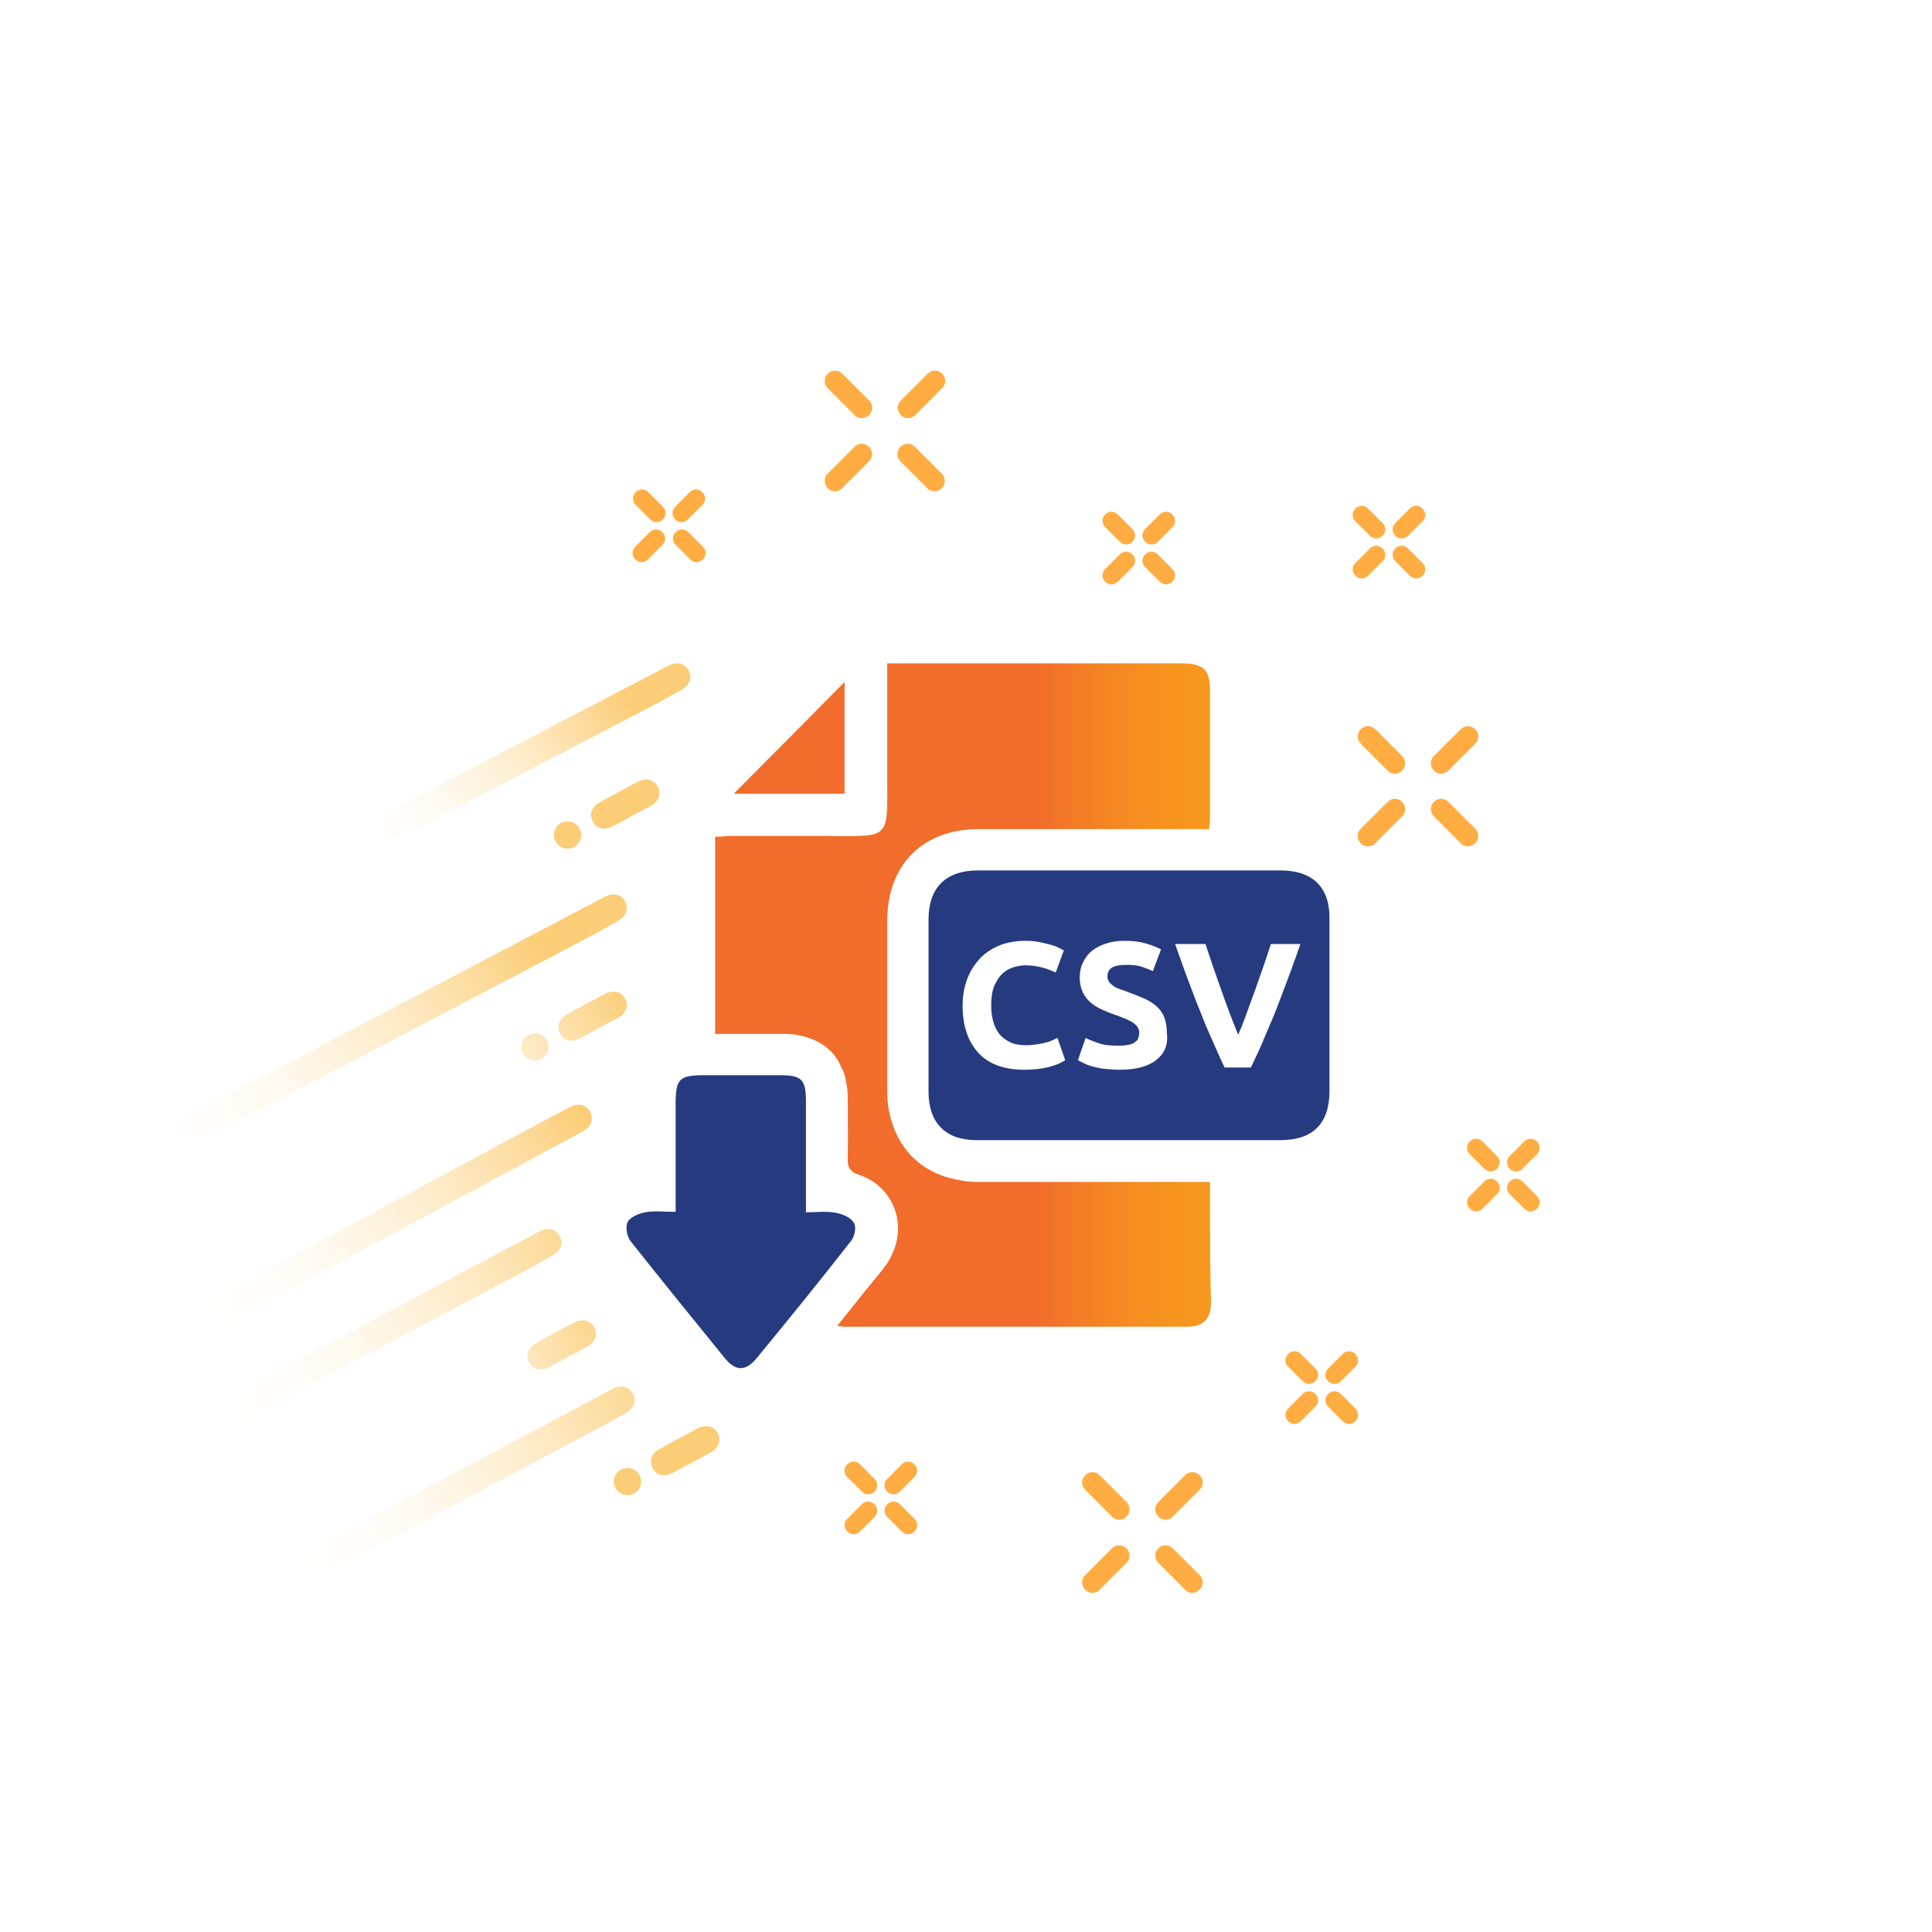 <?xml version="1.0" encoding="utf-8"?>
<!-- Generator: Adobe Illustrator 21.0.2, SVG Export Plug-In . SVG Version: 6.00 Build 0)  -->
<svg version="1.1" xmlns="http://www.w3.org/2000/svg" xmlns:xlink="http://www.w3.org/1999/xlink" x="0px" y="0px"
	 viewBox="0 0 425.5 425.5" style="enable-background:new 0 0 425.5 425.5;" xml:space="preserve">
<style type="text/css">
	.st0{fill:url(#SVGID_1_);}
	.st1{fill:url(#SVGID_2_);}
	.st2{fill:url(#SVGID_3_);}
	.st3{fill:url(#SVGID_4_);}
	.st4{fill:url(#SVGID_5_);}
	.st5{fill:url(#SVGID_6_);}
	.st6{fill:url(#SVGID_7_);}
	.st7{fill:url(#SVGID_8_);}
	.st8{fill:url(#SVGID_9_);}
	.st9{fill:url(#SVGID_10_);}
	.st10{fill:url(#SVGID_11_);}
	.st11{fill:url(#SVGID_12_);}
	.st12{fill:url(#SVGID_13_);}
	.st13{fill:url(#SVGID_14_);}
	.st14{fill:#263A7F;}
	.st15{fill:url(#SVGID_15_);}
	.st16{fill:url(#SVGID_16_);}
	.st17{fill:#FFAD42;}
</style>
<g id="Calque_3">
	<g>
		<linearGradient id="SVGID_1_" gradientUnits="userSpaceOnUse" x1="75.96" y1="253.189" x2="75.96" y2="253.189">
			<stop  offset="0" style="stop-color:#FFFFFF;stop-opacity:0"/>
			<stop  offset="1" style="stop-color:#F9AC1B;stop-opacity:0.6"/>
		</linearGradient>
		<path class="st0" d="M76,253.2"/>
		<linearGradient id="SVGID_2_" gradientUnits="userSpaceOnUse" x1="41.851" y1="293.385" x2="128.126" y2="244.538">
			<stop  offset="0" style="stop-color:#FFFFFF;stop-opacity:0"/>
			<stop  offset="1" style="stop-color:#F9AC1B;stop-opacity:0.6"/>
		</linearGradient>
		<path class="st1" d="M123.3,251.9c-1.8,1-87.1,46.9-88.9,47.9c-1.9,1-3.5,0.6-4.4-1c-0.9-1.6-0.4-3.3,1.5-4.4
			c3.5-1.9,90.5-48.8,94-50.6c1.9-1,3.7-0.5,4.5,1.1c0.8,1.6,0.2,3.2-1.6,4.2C126.8,250.1,125.1,251,123.3,251.9z"/>
		<linearGradient id="SVGID_3_" gradientUnits="userSpaceOnUse" x1="46.175" y1="314.226" x2="133.015" y2="265.059">
			<stop  offset="0" style="stop-color:#FFFFFF;stop-opacity:0"/>
			<stop  offset="1" style="stop-color:#F9AC1B;stop-opacity:0.6"/>
		</linearGradient>
		<path class="st2" d="M116.5,279.4c-1.8,1-85.7,45.5-87.4,46.5c-1.9,1-3.5,0.6-4.4-1c-0.9-1.6-0.4-3.3,1.5-4.4
			c3.5-1.9,89.1-47.4,92.6-49.3c1.9-1,3.7-0.5,4.5,1.1c0.8,1.6,0.2,3.2-1.6,4.2C120,277.5,118.2,278.4,116.5,279.4z"/>
		<linearGradient id="SVGID_4_" gradientUnits="userSpaceOnUse" x1="30.929" y1="257.05" x2="118.425" y2="207.512">
			<stop  offset="0" style="stop-color:#FFFFFF;stop-opacity:0"/>
			<stop  offset="1" style="stop-color:#F9AC1B;stop-opacity:0.6"/>
		</linearGradient>
		<path class="st3" d="M131,205.7c-1.8,1-84.1,44.1-85.9,45c-1.9,1-3.5,0.6-4.4-1c-0.9-1.6-0.4-3.3,1.5-4.4
			c3.5-1.9,87.5-45.9,91-47.8c1.9-1,3.7-0.5,4.5,1.1c0.8,1.6,0.2,3.2-1.6,4.2C134.4,203.8,132.7,204.7,131,205.7z"/>
		<linearGradient id="SVGID_5_" gradientUnits="userSpaceOnUse" x1="76.961" y1="188.477" x2="138.118" y2="153.851">
			<stop  offset="0" style="stop-color:#FFFFFF;stop-opacity:0"/>
			<stop  offset="1" style="stop-color:#F9AC1B;stop-opacity:0.6"/>
		</linearGradient>
		<path class="st4" d="M144.9,154.8c-1.8,1-55,28.6-56.7,29.5c-1.9,1-3.5,0.6-4.4-1c-0.9-1.6-0.4-3.3,1.5-4.4
			c3.5-1.9,58.4-30.4,61.9-32.3c1.9-1,3.7-0.5,4.5,1.1c0.8,1.6,0.2,3.2-1.6,4.2C148.4,152.9,146.6,153.8,144.9,154.8z"/>
		<linearGradient id="SVGID_6_" gradientUnits="userSpaceOnUse" x1="75.816" y1="254.686" x2="138.304" y2="219.307">
			<stop  offset="0" style="stop-color:#FFFFFF;stop-opacity:0"/>
			<stop  offset="1" style="stop-color:#F9AC1B;stop-opacity:0.6"/>
		</linearGradient>
		<path class="st5" d="M130.9,227c-1.7,0.9-1.4,0.8-3.2,1.7c-1.8,0.9-3.5,0.6-4.3-1c-0.9-1.6-0.4-3.3,1.5-4.3
			c3.4-1.9,4.8-2.6,8.3-4.5c1.9-1,3.7-0.5,4.5,1.1c0.8,1.5,0.2,3.2-1.6,4.2C134.3,225.1,132.6,226,130.9,227z"/>
		<linearGradient id="SVGID_7_" gradientUnits="userSpaceOnUse" x1="73.465" y1="324.573" x2="135.953" y2="289.194">
			<stop  offset="0" style="stop-color:#FFFFFF;stop-opacity:0"/>
			<stop  offset="1" style="stop-color:#F9AC1B;stop-opacity:0.6"/>
		</linearGradient>
		<path class="st6" d="M124.1,299.4c-1.7,0.9-1.4,0.8-3.2,1.7c-1.8,0.9-3.5,0.6-4.3-1c-0.9-1.6-0.4-3.3,1.5-4.3
			c3.4-1.9,4.8-2.6,8.3-4.5c1.9-1,3.7-0.5,4.5,1.1c0.8,1.5,0.2,3.2-1.6,4.2C127.5,297.6,125.8,298.4,124.1,299.4z"/>
		<linearGradient id="SVGID_8_" gradientUnits="userSpaceOnUse" x1="75.96" y1="253.189" x2="75.96" y2="253.189">
			<stop  offset="0" style="stop-color:#FFFFFF;stop-opacity:0"/>
			<stop  offset="1" style="stop-color:#F9AC1B;stop-opacity:0.6"/>
		</linearGradient>
		<path class="st7" d="M76,253.2"/>
	</g>
	<linearGradient id="SVGID_9_" gradientUnits="userSpaceOnUse" x1="75.68" y1="254.447" x2="138.169" y2="219.068">
		<stop  offset="0" style="stop-color:#FFFFFF;stop-opacity:0"/>
		<stop  offset="1" style="stop-color:#F9AC1B;stop-opacity:0.6"/>
	</linearGradient>
	<circle class="st8" cx="117.8" cy="230.6" r="3"/>
	<linearGradient id="SVGID_10_" gradientUnits="userSpaceOnUse" x1="58.492" y1="221.876" x2="120.981" y2="186.496">
		<stop  offset="0" style="stop-color:#FFFFFF;stop-opacity:0"/>
		<stop  offset="1" style="stop-color:#F9AC1B;stop-opacity:0.6"/>
	</linearGradient>
	<path class="st9" d="M138.1,180.3c-1.7,0.9-1.4,0.8-3.2,1.7c-1.8,0.9-3.5,0.6-4.3-1c-0.9-1.6-0.4-3.3,1.5-4.3
		c3.4-1.9,4.8-2.6,8.3-4.5c1.9-1,3.7-0.5,4.5,1.1c0.8,1.5,0.2,3.2-1.6,4.2C141.5,178.5,139.8,179.3,138.1,180.3z"/>
	<linearGradient id="SVGID_11_" gradientUnits="userSpaceOnUse" x1="58.357" y1="221.637" x2="120.846" y2="186.257">
		<stop  offset="0" style="stop-color:#FFFFFF;stop-opacity:0"/>
		<stop  offset="1" style="stop-color:#F9AC1B;stop-opacity:0.6"/>
	</linearGradient>
	<circle class="st10" cx="125" cy="183.9" r="3"/>
	<linearGradient id="SVGID_12_" gradientUnits="userSpaceOnUse" x1="68.899" y1="365.929" x2="131.387" y2="330.549">
		<stop  offset="0" style="stop-color:#FFFFFF;stop-opacity:0"/>
		<stop  offset="1" style="stop-color:#F9AC1B;stop-opacity:0.6"/>
	</linearGradient>
	<path class="st11" d="M151.3,322.7c-1.7,0.9-1.4,0.8-3.2,1.7c-1.8,0.9-3.5,0.6-4.3-1c-0.9-1.6-0.4-3.3,1.5-4.3
		c3.4-1.9,4.8-2.6,8.3-4.5c1.9-1,3.7-0.5,4.5,1.1c0.8,1.5,0.2,3.2-1.6,4.2C154.7,320.9,153,321.8,151.3,322.7z"/>
	<linearGradient id="SVGID_13_" gradientUnits="userSpaceOnUse" x1="68.763" y1="365.69" x2="131.252" y2="330.31">
		<stop  offset="0" style="stop-color:#FFFFFF;stop-opacity:0"/>
		<stop  offset="1" style="stop-color:#F9AC1B;stop-opacity:0.6"/>
	</linearGradient>
	<circle class="st12" cx="138.2" cy="326.3" r="3"/>
	<linearGradient id="SVGID_14_" gradientUnits="userSpaceOnUse" x1="62.213" y1="348.995" x2="149.053" y2="299.829">
		<stop  offset="0" style="stop-color:#FFFFFF;stop-opacity:0"/>
		<stop  offset="1" style="stop-color:#F9AC1B;stop-opacity:0.6"/>
	</linearGradient>
	<path class="st13" d="M132.6,314.1c-1.8,1-85.7,45.5-87.4,46.5c-1.9,1-3.5,0.6-4.4-1c-0.9-1.6-0.4-3.3,1.5-4.4
		c3.5-1.9,89.1-47.4,92.6-49.3c1.9-1,3.7-0.5,4.5,1.1c0.8,1.6,0.2,3.2-1.6,4.2C136,312.3,134.3,313.2,132.6,314.1z"/>
	<path class="st14" d="M282,191.7c-22.2,0-44.4,0-66.6,0c-7.1,0-10.9,3.8-10.9,10.8c0,12.6,0,25.2,0,37.9c0,6.9,3.7,10.7,10.6,10.7
		c11.2,0,22.4,0,33.6,0c11.1,0,22.2,0,33.3,0c7.2,0,10.8-3.7,10.8-10.8c0-12.6,0-25.2,0-37.9C292.9,195.5,289.2,191.7,282,191.7z
		 M231,235c-1.6,0.4-3.4,0.6-5.4,0.6c-4.4,0-7.8-1.2-10.1-3.7c-2.3-2.5-3.5-5.9-3.5-10.5c0-2.2,0.4-4.2,1.1-6
		c0.7-1.8,1.7-3.2,2.9-4.5c1.2-1.2,2.7-2.1,4.4-2.8c1.7-0.6,3.5-0.9,5.5-0.9c1.1,0,2.2,0.1,3.1,0.3c0.9,0.2,1.8,0.4,2.5,0.6
		c0.7,0.2,1.3,0.4,1.8,0.7s0.8,0.4,1,0.5l-1.8,4.9c-0.8-0.4-1.8-0.8-2.9-1.1c-1.1-0.3-2.4-0.5-3.8-0.5c-0.9,0-1.9,0.2-2.8,0.5
		c-0.9,0.3-1.7,0.8-2.4,1.5c-0.7,0.7-1.2,1.6-1.7,2.7c-0.4,1.1-0.6,2.4-0.6,4c0,1.3,0.1,2.4,0.4,3.5c0.3,1.1,0.7,2,1.3,2.8
		c0.6,0.8,1.4,1.4,2.4,1.9c1,0.5,2.2,0.7,3.6,0.7c0.9,0,1.7-0.1,2.4-0.2c0.7-0.1,1.3-0.2,1.9-0.4c0.6-0.1,1-0.3,1.5-0.5
		c0.4-0.2,0.8-0.4,1.1-0.5l1.7,4.9C233.7,234.1,232.5,234.6,231,235z M254.6,233.5c-1.8,1.4-4.5,2.1-8,2.1c-1.2,0-2.3-0.1-3.3-0.2
		c-1-0.1-1.8-0.3-2.6-0.5c-0.7-0.2-1.4-0.4-1.9-0.7c-0.5-0.2-1-0.5-1.4-0.7l1.7-4.9c0.8,0.4,1.8,0.8,3,1.2c1.2,0.4,2.6,0.5,4.4,0.5
		c0.9,0,1.6-0.1,2.1-0.2c0.6-0.1,1-0.3,1.4-0.6s0.6-0.5,0.7-0.9s0.2-0.7,0.2-1.1c0-0.9-0.4-1.6-1.3-2.2c-0.8-0.6-2.3-1.2-4.3-1.9
		c-0.9-0.3-1.8-0.7-2.7-1.1c-0.9-0.4-1.7-0.9-2.4-1.5c-0.7-0.6-1.3-1.4-1.7-2.2c-0.4-0.9-0.7-1.9-0.7-3.2c0-1.3,0.2-2.4,0.7-3.4
		c0.5-1,1.1-1.9,2-2.6c0.9-0.7,1.9-1.2,3.1-1.6c1.2-0.4,2.6-0.6,4.1-0.6c1.8,0,3.4,0.2,4.7,0.6c1.3,0.4,2.4,0.8,3.3,1.3l-1.8,4.8
		c-0.8-0.4-1.6-0.7-2.5-1c-0.9-0.3-2-0.4-3.3-0.4c-1.5,0-2.5,0.2-3.2,0.6c-0.6,0.4-1,1-1,1.9c0,0.5,0.1,0.9,0.4,1.3
		c0.2,0.3,0.6,0.6,1,0.9c0.4,0.3,0.9,0.5,1.5,0.7c0.6,0.2,1.2,0.4,1.9,0.7c1.4,0.5,2.6,1,3.7,1.5c1,0.5,1.9,1.1,2.6,1.8
		c0.7,0.7,1.2,1.5,1.5,2.4c0.3,0.9,0.5,2,0.5,3.3C257.3,230.2,256.4,232.1,254.6,233.5z M284.3,213.8c-0.8,2.2-1.7,4.5-2.6,6.9
		c-0.9,2.4-1.9,4.8-3,7.3c-1,2.5-2.1,4.8-3.2,7.1h-5.8c-1.1-2.3-2.1-4.6-3.2-7.1c-1.1-2.4-2-4.9-3-7.3c-0.9-2.4-1.8-4.7-2.6-6.9
		c-0.8-2.2-1.5-4.2-2.1-5.9h6.7c0.5,1.6,1.1,3.3,1.7,5.1c0.6,1.8,1.3,3.6,1.9,5.4c0.6,1.8,1.3,3.5,1.9,5.2c0.6,1.6,1.2,3.1,1.7,4.3
		c0.5-1.2,1.1-2.6,1.7-4.3c0.6-1.6,1.2-3.4,1.9-5.2c0.6-1.8,1.3-3.6,1.9-5.4c0.6-1.8,1.2-3.5,1.7-5.1h6.5
		C285.8,209.7,285.1,211.6,284.3,213.8z"/>
	<path class="st14" d="M188.1,269.4c-0.6-1.2-2.6-2.1-4.1-2.3c-2-0.4-4.2-0.1-6.5-0.1v-3.7c0-6.9,0-13.7,0-20.6c0-5-0.9-5.9-5.8-5.9
		c-5.4,0-10.9,0-16.4,0c-5.7,0-6.5,0.7-6.5,6.4c0,7.8,0,15.5,0,23.7c-2.6,0-4.7-0.3-6.8,0.1c-1.4,0.3-3.3,1.1-3.8,2.2
		c-0.5,1.1-0.1,3.3,0.8,4.3c6.8,8.6,13.8,17.2,20.7,25.7c2.3,2.8,4.5,2.8,6.8,0.1c7-8.5,13.9-17,20.7-25.7
		C188.1,272.7,188.7,270.5,188.1,269.4z"/>
	<linearGradient id="SVGID_15_" gradientUnits="userSpaceOnUse" x1="157.363" y1="219.189" x2="266.889" y2="219.189">
		<stop  offset="0" style="stop-color:#F26C2C"/>
		<stop  offset="0.648" style="stop-color:#F26C2C"/>
		<stop  offset="0.657" style="stop-color:#F26E2B"/>
		<stop  offset="0.782" style="stop-color:#F58523"/>
		<stop  offset="0.899" style="stop-color:#F6931F"/>
		<stop  offset="1" style="stop-color:#F7981D"/>
	</linearGradient>
	<path class="st15" d="M266.5,266.5v-6.2h-4c-15.8,0-31.5,0-47.3,0c-2.3,0-4.3-0.4-6.2-0.9c-5.1-1.4-9-4.6-11.3-9.1
		c-1.4-2.8-2.3-6.1-2.3-9.8c0-12.5,0-25.1,0-37.6c0-12.5,7.8-20.3,20.2-20.3c15.7,0,31.3,0,47,0h3.7c0.1-1.2,0.2-2.1,0.2-3
		c0-0.6,0-1.1,0-1.7c0-8.5,0-17.1,0-25.6c0-1.7-0.2-3-0.6-3.9c-0.8-1.7-2.5-2.3-5.7-2.3c-9,0-17.9,0-26.9,0h-37.9
		c0,4.7,0,9.3,0,13.8c0,3.6,0,7.1,0,10.6c0,9.9,0.5,12.7-3.8,13.4c-0.2,0-0.5,0.1-0.7,0.1c-2,0.2-4.9,0.2-9,0.1
		c-7.1,0-14.1,0-21.2,0c-0.4,0-0.8,0-1.2,0.1c-0.7,0-1.3,0.1-2,0.1v43.4c3.2,0,6.4,0,9.5,0c1.9,0,3.8,0,5.7,0c2,0,3.8,0.3,5.4,0.9
		c1.6,0.5,3,1.3,4.2,2.3c1.3,1.1,2.3,2.5,3,4.2c0.1,0.3,0.3,0.5,0.4,0.7c0.3,0.9,0.6,1.8,0.7,2.8c0.2,1,0.3,2,0.3,3.1c0,0,0,0,0,0.1
		c0,4.4,0.1,8.8,0,13.3c0,0,0,0,0,0c0,0.2,0,0.3,0,0.4c0,1,0.2,1.7,0.8,2.3c0.4,0.4,0.8,0.7,1.6,0.9c7.8,2.6,10.8,11.1,7.1,18.1
		c-0.3,0.6-0.6,1.2-1,1.7c-1.5,2.1-3.3,4.1-4.9,6.1c-1.9,2.4-3.8,4.8-5.9,7.4c0.9,0.1,1.2,0.2,1.5,0.2c25.2,0,50.3,0,75.5,0
		c2.7,0,4.3-0.9,5-3c0.2-0.7,0.3-1.5,0.3-2.5C266.5,280,266.5,273.2,266.5,266.5z"/>
	<linearGradient id="SVGID_16_" gradientUnits="userSpaceOnUse" x1="157.286" y1="162.529" x2="266.812" y2="162.529">
		<stop  offset="0" style="stop-color:#F26C2C"/>
		<stop  offset="0.648" style="stop-color:#F26C2C"/>
		<stop  offset="0.657" style="stop-color:#F26E2B"/>
		<stop  offset="0.782" style="stop-color:#F58523"/>
		<stop  offset="0.899" style="stop-color:#F6931F"/>
		<stop  offset="1" style="stop-color:#F7981D"/>
	</linearGradient>
	<path class="st16" d="M161.6,174.8H186v-24.6C177.9,158.4,169.6,166.8,161.6,174.8z"/>
</g>
<g id="Calque_2">
	<g>
		<path class="st17" d="M307.2,170.4c-0.6,0-1.2-0.2-1.6-0.7l-5.9-5.9c-0.9-0.9-0.9-2.3,0-3.2c0.9-0.9,2.3-0.9,3.2,0l5.9,5.9
			c0.9,0.9,0.9,2.3,0,3.2C308.4,170.1,307.8,170.4,307.2,170.4z"/>
		<path class="st17" d="M301.3,186.4c-0.6,0-1.2-0.2-1.6-0.7c-0.9-0.9-0.9-2.3,0-3.2l5.9-5.9c0.9-0.9,2.3-0.9,3.2,0
			c0.9,0.9,0.9,2.3,0,3.2l-5.9,5.9C302.5,186.2,301.9,186.4,301.3,186.4z"/>
		<path class="st17" d="M317.4,170.4c-0.6,0-1.2-0.2-1.6-0.7c-0.9-0.9-0.9-2.3,0-3.2l5.9-5.9c0.9-0.9,2.3-0.9,3.2,0
			c0.9,0.9,0.9,2.3,0,3.2l-5.9,5.9C318.6,170.1,318,170.4,317.4,170.4z"/>
		<path class="st17" d="M323.3,186.4c-0.6,0-1.2-0.2-1.6-0.7l-5.9-5.9c-0.9-0.9-0.9-2.3,0-3.2c0.9-0.9,2.3-0.9,3.2,0l5.9,5.9
			c0.9,0.9,0.9,2.3,0,3.2C324.4,186.2,323.8,186.4,323.3,186.4z"/>
	</g>
	<g>
		<path class="st17" d="M246.5,334.7c-0.6,0-1.2-0.2-1.6-0.7l-5.9-5.9c-0.9-0.9-0.9-2.3,0-3.2c0.9-0.9,2.3-0.9,3.2,0l5.9,5.9
			c0.9,0.9,0.9,2.3,0,3.2C247.7,334.5,247.1,334.7,246.5,334.7z"/>
		<path class="st17" d="M240.6,350.8c-0.6,0-1.2-0.2-1.6-0.7c-0.9-0.9-0.9-2.3,0-3.2l5.9-5.9c0.9-0.9,2.3-0.9,3.2,0
			c0.9,0.9,0.9,2.3,0,3.2l-5.9,5.9C241.8,350.6,241.2,350.8,240.6,350.8z"/>
		<path class="st17" d="M256.7,334.7c-0.6,0-1.2-0.2-1.6-0.7c-0.9-0.9-0.9-2.3,0-3.2l5.9-5.9c0.9-0.9,2.3-0.9,3.2,0
			c0.9,0.9,0.9,2.3,0,3.2l-5.9,5.9C257.9,334.5,257.3,334.7,256.7,334.7z"/>
		<path class="st17" d="M262.6,350.8c-0.6,0-1.2-0.2-1.6-0.7l-5.9-5.9c-0.9-0.9-0.9-2.3,0-3.2c0.9-0.9,2.3-0.9,3.2,0l5.9,5.9
			c0.9,0.9,0.9,2.3,0,3.2C263.7,350.6,263.2,350.8,262.6,350.8z"/>
	</g>
	<g>
		<path class="st17" d="M189.8,92.1c-0.6,0-1.2-0.2-1.6-0.7l-5.9-5.9c-0.9-0.9-0.9-2.3,0-3.2c0.9-0.9,2.3-0.9,3.2,0l5.9,5.9
			c0.9,0.9,0.9,2.3,0,3.2C190.9,91.9,190.4,92.1,189.8,92.1z"/>
		<path class="st17" d="M183.9,108.2c-0.6,0-1.2-0.2-1.6-0.7c-0.9-0.9-0.9-2.3,0-3.2l5.9-5.9c0.9-0.9,2.3-0.9,3.2,0
			c0.9,0.9,0.9,2.3,0,3.2l-5.9,5.9C185.1,108,184.5,108.2,183.9,108.2z"/>
		<path class="st17" d="M200,92.1c-0.6,0-1.2-0.2-1.6-0.7c-0.9-0.9-0.9-2.3,0-3.2l5.9-5.9c0.9-0.9,2.3-0.9,3.2,0
			c0.9,0.9,0.9,2.3,0,3.2l-5.9,5.9C201.1,91.9,200.5,92.1,200,92.1z"/>
		<path class="st17" d="M205.8,108.2c-0.6,0-1.2-0.2-1.6-0.7l-5.9-5.9c-0.9-0.9-0.9-2.3,0-3.2c0.9-0.9,2.3-0.9,3.2,0l5.9,5.9
			c0.9,0.9,0.9,2.3,0,3.2C207,108,206.4,108.2,205.8,108.2z"/>
	</g>
	<g>
		<path class="st17" d="M288.3,304.8c-0.5,0-1-0.2-1.4-0.6l-3.2-3.2c-0.8-0.8-0.8-2,0-2.8c0.8-0.8,2-0.8,2.8,0l3.2,3.2
			c0.8,0.8,0.8,2,0,2.8C289.3,304.6,288.8,304.8,288.3,304.8z"/>
		<path class="st17" d="M285.1,313.6c-0.5,0-1-0.2-1.4-0.6c-0.8-0.8-0.8-2,0-2.8l3.2-3.2c0.8-0.8,2-0.8,2.8,0s0.8,2,0,2.8l-3.2,3.2
			C286.1,313.4,285.6,313.6,285.1,313.6z"/>
		<path class="st17" d="M293.9,304.8c-0.5,0-1-0.2-1.4-0.6c-0.8-0.8-0.8-2,0-2.8l3.2-3.2c0.8-0.8,2-0.8,2.8,0c0.8,0.8,0.8,2,0,2.8
			l-3.2,3.2C294.9,304.6,294.4,304.8,293.9,304.8z"/>
		<path class="st17" d="M297.1,313.6c-0.5,0-1-0.2-1.4-0.6l-3.2-3.2c-0.8-0.8-0.8-2,0-2.8s2-0.8,2.8,0l3.2,3.2c0.8,0.8,0.8,2,0,2.8
			C298.1,313.4,297.6,313.6,297.1,313.6z"/>
	</g>
	<g>
		<path class="st17" d="M144.6,115c-0.5,0-1-0.2-1.4-0.6l-3.2-3.2c-0.8-0.8-0.8-2,0-2.8c0.8-0.8,2-0.8,2.8,0l3.2,3.2
			c0.8,0.8,0.8,2,0,2.8C145.6,114.8,145.1,115,144.6,115z"/>
		<path class="st17" d="M141.3,123.8c-0.5,0-1-0.2-1.4-0.6c-0.8-0.8-0.8-2,0-2.8l3.2-3.2c0.8-0.8,2-0.8,2.8,0c0.8,0.8,0.8,2,0,2.8
			l-3.2,3.2C142.3,123.6,141.8,123.8,141.3,123.8z"/>
		<path class="st17" d="M150.1,115c-0.5,0-1-0.2-1.4-0.6c-0.8-0.8-0.8-2,0-2.8l3.2-3.2c0.8-0.8,2-0.8,2.8,0c0.8,0.8,0.8,2,0,2.8
			l-3.2,3.2C151.1,114.8,150.6,115,150.1,115z"/>
		<path class="st17" d="M153.4,123.8c-0.5,0-1-0.2-1.4-0.6l-3.2-3.2c-0.8-0.8-0.8-2,0-2.8c0.8-0.8,2-0.8,2.8,0l3.2,3.2
			c0.8,0.8,0.8,2,0,2.8C154.4,123.6,153.9,123.8,153.4,123.8z"/>
	</g>
	<g>
		<path class="st17" d="M191.2,329.1c-0.5,0-1-0.2-1.4-0.6l-3.2-3.2c-0.8-0.8-0.8-2,0-2.8s2-0.8,2.8,0l3.2,3.2c0.8,0.8,0.8,2,0,2.8
			C192.3,328.9,191.8,329.1,191.2,329.1z"/>
		<path class="st17" d="M188,337.9c-0.5,0-1-0.2-1.4-0.6c-0.8-0.8-0.8-2,0-2.8l3.2-3.2c0.8-0.8,2-0.8,2.8,0s0.8,2,0,2.8l-3.2,3.2
			C189,337.7,188.5,337.9,188,337.9z"/>
		<path class="st17" d="M196.8,329.1c-0.5,0-1-0.2-1.4-0.6c-0.8-0.8-0.8-2,0-2.8l3.2-3.2c0.8-0.8,2-0.8,2.8,0s0.8,2,0,2.8l-3.2,3.2
			C197.8,328.9,197.3,329.1,196.8,329.1z"/>
		<path class="st17" d="M200,337.9c-0.5,0-1-0.2-1.4-0.6l-3.2-3.2c-0.8-0.8-0.8-2,0-2.8s2-0.8,2.8,0l3.2,3.2c0.8,0.8,0.8,2,0,2.8
			C201.1,337.7,200.6,337.9,200,337.9z"/>
	</g>
	<g>
		<path class="st17" d="M328.3,258c-0.5,0-1-0.2-1.4-0.6l-3.2-3.2c-0.8-0.8-0.8-2,0-2.8c0.8-0.8,2-0.8,2.8,0l3.2,3.2
			c0.8,0.8,0.8,2,0,2.8C329.3,257.8,328.8,258,328.3,258z"/>
		<path class="st17" d="M325.1,266.8c-0.5,0-1-0.2-1.4-0.6c-0.8-0.8-0.8-2,0-2.8l3.2-3.2c0.8-0.8,2-0.8,2.8,0s0.8,2,0,2.8l-3.2,3.2
			C326.1,266.6,325.6,266.8,325.1,266.8z"/>
		<path class="st17" d="M333.9,258c-0.5,0-1-0.2-1.4-0.6c-0.8-0.8-0.8-2,0-2.8l3.2-3.2c0.8-0.8,2-0.8,2.8,0c0.8,0.8,0.8,2,0,2.8
			l-3.2,3.2C334.9,257.8,334.4,258,333.9,258z"/>
		<path class="st17" d="M337.1,266.8c-0.5,0-1-0.2-1.4-0.6l-3.2-3.2c-0.8-0.8-0.8-2,0-2.8s2-0.8,2.8,0l3.2,3.2c0.8,0.8,0.8,2,0,2.8
			C338.1,266.6,337.6,266.8,337.1,266.8z"/>
	</g>
	<g>
		<path class="st17" d="M303.1,118.6c-0.5,0-1-0.2-1.4-0.6l-3.2-3.2c-0.8-0.8-0.8-2,0-2.8c0.8-0.8,2-0.8,2.8,0l3.2,3.2
			c0.8,0.8,0.8,2,0,2.8C304.1,118.4,303.6,118.6,303.1,118.6z"/>
		<path class="st17" d="M299.9,127.4c-0.5,0-1-0.2-1.4-0.6c-0.8-0.8-0.8-2,0-2.8l3.2-3.2c0.8-0.8,2-0.8,2.8,0c0.8,0.8,0.8,2,0,2.8
			l-3.2,3.2C300.9,127.2,300.4,127.4,299.9,127.4z"/>
		<path class="st17" d="M308.7,118.6c-0.5,0-1-0.2-1.4-0.6c-0.8-0.8-0.8-2,0-2.8l3.2-3.2c0.8-0.8,2-0.8,2.8,0c0.8,0.8,0.8,2,0,2.8
			l-3.2,3.2C309.7,118.4,309.2,118.6,308.7,118.6z"/>
		<path class="st17" d="M311.9,127.4c-0.5,0-1-0.2-1.4-0.6l-3.2-3.2c-0.8-0.8-0.8-2,0-2.8c0.8-0.8,2-0.8,2.8,0l3.2,3.2
			c0.8,0.8,0.8,2,0,2.8C312.9,127.2,312.4,127.4,311.9,127.4z"/>
	</g>
	<g>
		<path class="st17" d="M248,119.9c-0.5,0-1-0.2-1.4-0.6l-3.2-3.2c-0.8-0.8-0.8-2,0-2.8s2-0.8,2.8,0l3.2,3.2c0.8,0.8,0.8,2,0,2.8
			C249,119.8,248.5,119.9,248,119.9z"/>
		<path class="st17" d="M244.8,128.7c-0.5,0-1-0.2-1.4-0.6c-0.8-0.8-0.8-2,0-2.8l3.2-3.2c0.8-0.8,2-0.8,2.8,0s0.8,2,0,2.8l-3.2,3.2
			C245.8,128.5,245.3,128.7,244.8,128.7z"/>
		<path class="st17" d="M253.6,119.9c-0.5,0-1-0.2-1.4-0.6c-0.8-0.8-0.8-2,0-2.8l3.2-3.2c0.8-0.8,2-0.8,2.8,0s0.8,2,0,2.8l-3.2,3.2
			C254.6,119.8,254.1,119.9,253.6,119.9z"/>
		<path class="st17" d="M256.8,128.7c-0.5,0-1-0.2-1.4-0.6l-3.2-3.2c-0.8-0.8-0.8-2,0-2.8c0.8-0.8,2-0.8,2.8,0l3.2,3.2
			c0.8,0.8,0.8,2,0,2.8C257.8,128.5,257.3,128.7,256.8,128.7z"/>
	</g>
</g>
</svg>
